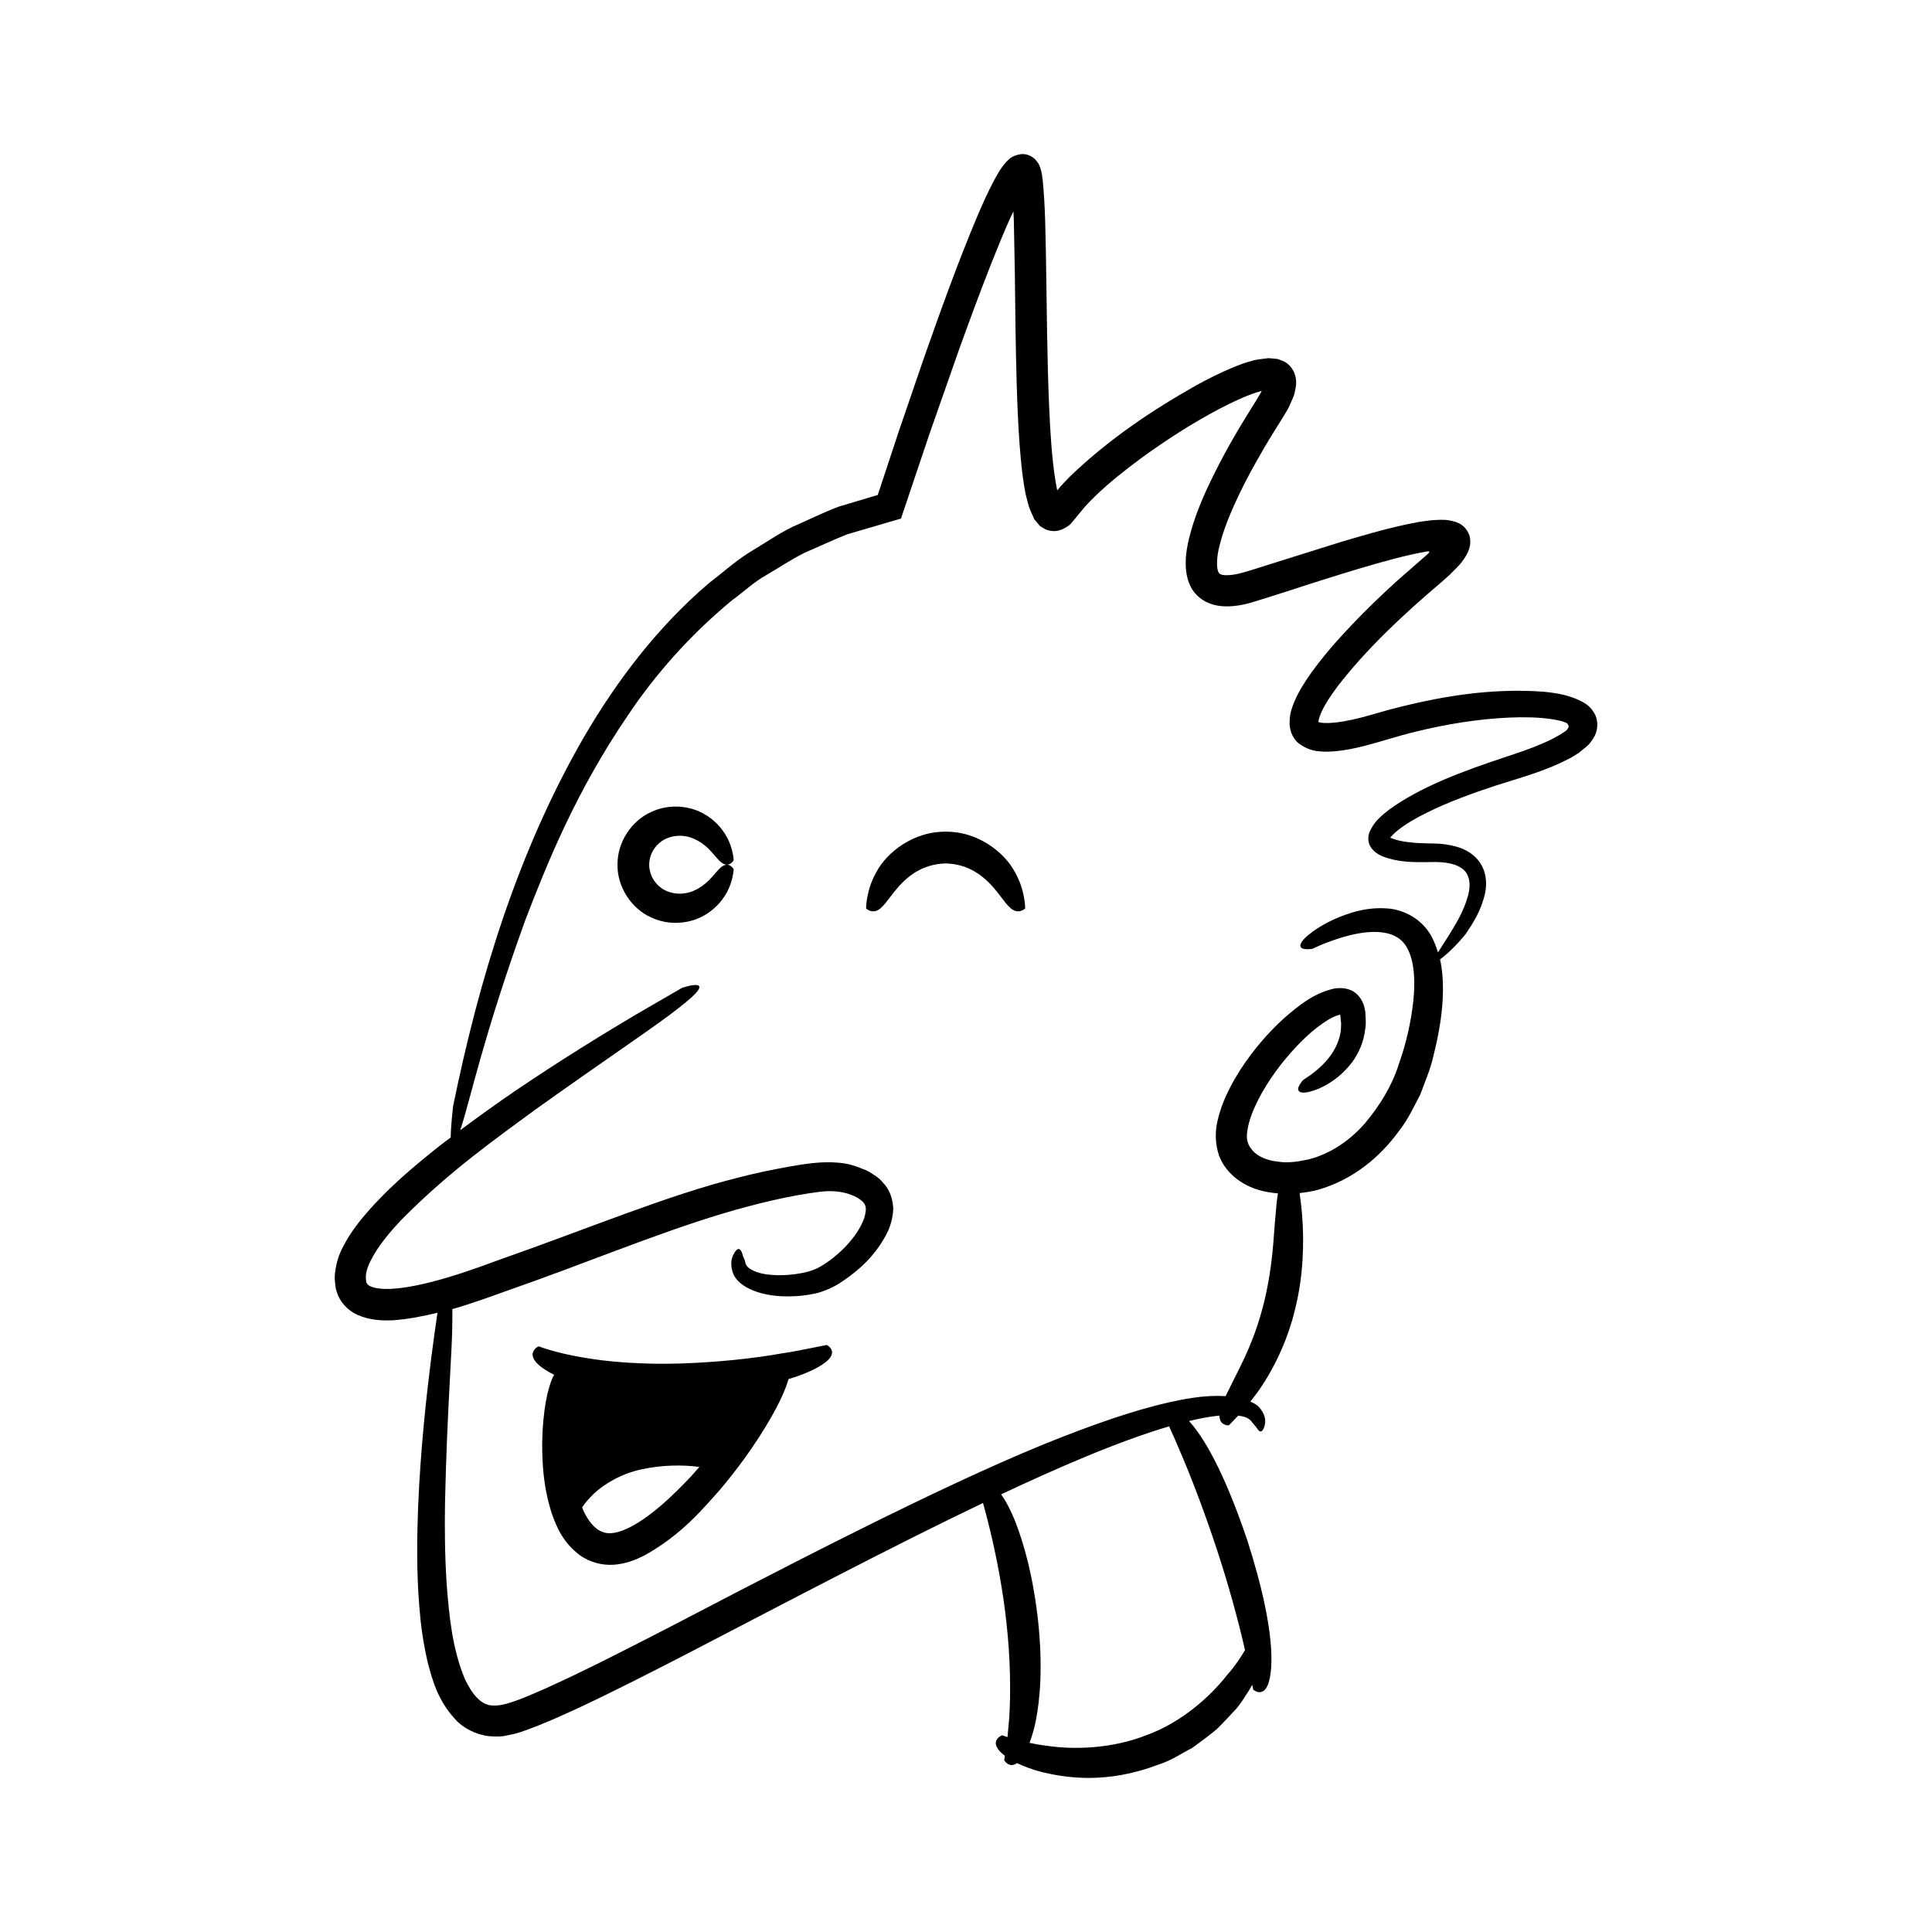 <?xml version="1.0" encoding="UTF-8"?>
<!-- Uploaded to: ICON Repo, www.iconrepo.com, Generator: ICON Repo Mixer Tools -->
<svg fill="#000000" width="800px" height="800px" version="1.1" viewBox="144 144 512 512" xmlns="http://www.w3.org/2000/svg">
 <g>
  <path d="m566.01 332.26c-1.578-2.394-5.613-3.594-7.398-4.062-1.922-0.48-3.727-0.688-5.539-0.887-14.293-1.043-27.867 1.316-41.168 4.836-3.394 0.934-6.398 1.906-9.469 2.562-2.992 0.656-6.195 1.102-8.363 0.812-0.52-0.137-0.664-0.168-0.695-0.168 0 0-0.012-0.012 0.027-0.246 0.078-0.418 0.195-0.922 0.43-1.52 0.898-2.367 2.684-5.055 4.535-7.551 7.766-10.102 17.547-19.219 27.574-27.715l2.137-1.883c1.09-1.18 2.449-2.324 3.32-3.535 1.973-2.516 2.637-4.715 2.027-6.945-0.926-2.523-2.672-3.633-5.488-4.062-1.305-0.266-3.082-0.109-4.578-0.02l-2.324 0.293c-0.848 0.102-0.988 0.164-1.516 0.246-6.945 1.305-13.395 3.211-19.883 5.125l-19.211 6.023c-3.152 0.969-6.512 2.172-9.082 2.656-1.305 0.219-2.613 0.312-3.387 0.129-0.824-0.215-0.781-0.301-1.043-0.695-0.578-0.957-0.52-4.117 0.242-6.918 0.695-2.898 1.77-5.883 3.016-8.824 2.5-5.894 5.59-11.684 8.914-17.332 1.676-2.859 3.375-5.547 5.199-8.465 0.504-0.918 0.902-1.34 1.484-2.676 0.535-1.359 1.309-2.562 1.473-4.16 0.789-2.965-0.32-5.992-2.844-7.43-0.66-0.238-1.27-0.578-1.977-0.734l-2.266-0.199c-1.504 0.191-3.551 0.402-4.309 0.695-2.176 0.57-3.641 1.184-5.367 1.879-3.297 1.379-6.383 2.949-9.414 4.602-12.004 6.777-23.219 14.344-33.418 24.09-1.297 1.293-2.508 2.613-3.406 3.703l-0.055 0.062c0.027 0.074-0.141-0.449-0.438-2.25-1.012-6.195-1.387-12.859-1.695-19.449-0.582-13.238-0.629-26.594-0.855-40-0.156-6.75-0.172-13.34-0.863-20.449-0.195-1.051-0.07-1.543-0.695-3.481l-0.328-0.754c-0.191-0.352-0.5-0.793-0.809-1.137-0.191-0.277-0.969-0.902-1.668-1.195-0.707-0.344-1.473-0.422-2.269-0.383-2.652 0.422-3.176 1.473-3.719 1.879-1.895 2.086-2.523 3.531-3.465 5.172-1.668 3.172-3.047 6.285-4.391 9.422-5.266 12.527-9.77 25.145-14.23 37.809l-6.519 19.031-5.625 17.012-10.426 3.121c-4.16 1.578-8.164 3.582-12.246 5.371-3.992 1.969-7.652 4.551-11.484 6.809-3.762 2.375-7.051 5.394-10.59 8.07-13.512 11.535-24.336 25.73-33.137 40.816-17.523 30.367-27.75 63.996-34.66 97.812 0 0-0.594 5.023-0.637 8.277-0.953 0.73-1.875 1.371-2.832 2.129-7 5.578-14.309 11.605-20.848 19.527-1.609 2.019-3.18 4.144-4.5 6.66-1.375 2.391-2.453 5.449-2.562 8.973 0.062 0.922 0.164 1.852 0.297 2.769 0.273 0.969 0.57 1.973 1.176 2.906 1.102 1.887 2.926 3.344 4.625 4.074 3.438 1.461 6.5 1.508 9.324 1.406 4.125-0.301 8.016-1.07 11.824-1.996-0.355 2.356-0.977 6.644-1.738 12.574-1.156 9.34-2.715 22.695-3.398 38.898-0.297 8.105-0.445 16.918 0.312 26.344 0.359 4.711 1.02 9.582 2.176 14.59 1.266 4.949 2.777 10.316 7.188 15.137 2.066 2.441 5.602 4.269 9.082 4.664 1.766 0.152 3.508 0.16 5.055-0.258 1.703-0.281 3.043-0.711 4.312-1.164 5.152-1.82 9.941-4.008 14.777-6.25 9.617-4.519 19.141-9.402 28.648-14.301 27.195-14.121 54.207-28.375 78.152-39.824 0.523 1.859 1.184 4.312 1.891 7.269 1.605 6.684 3.41 15.707 4.356 24.801 1.012 9.09 1.141 18.207 0.699 24.961-0.164 1.867-0.305 3.543-0.453 5.012-0.91-0.297-1.43-0.48-1.43-0.48s-0.789 0.277-1.258 0.934c-0.484 0.645-0.828 1.68 0.648 3.309 0.344 0.363 0.793 0.766 1.344 1.188-0.113 0.746-0.18 1.191-0.18 1.191s1.32 2.262 3.402 0.746c1.707 0.836 3.875 1.668 6.691 2.414 6.457 1.5 16.965 3.207 30.742-1.996 3.484-1.098 6.285-3.074 9.043-4.469 2.477-1.855 4.816-3.481 6.734-5.203 1.812-1.844 3.422-3.543 4.848-5.106 1.379-1.602 2.324-3.273 3.273-4.676 0.398-0.629 0.664-1.129 1.016-1.699 0.156 0.801 0.25 1.281 0.25 1.281s2.574 2.238 3.981-1.547c1.277-3.719 2.129-14.004-5.481-37.809-6.441-19.168-11.953-27.965-15.527-31.84 2.887-0.695 5.531-1.191 7.836-1.418 0.086-0.012 0.152-0.004 0.234-0.012-0.012 2.719 2.484 2.586 2.484 2.586s0.785-0.816 2.16-2.242c0.09-0.098 0.23-0.246 0.328-0.348 1.375 0.184 2.328 0.508 2.746 0.836 0.863 0.59 0.941 0.977 0.965 1.02-0.012-0.121 0.969 1.059 1.684 2.062 0.418 0.379 0.875 0.488 1.324-0.445 0.355-0.828 1.293-3.273-1.562-6.086-0.512-0.453-1.242-0.762-1.934-1.094 0.559-0.734 1.082-1.422 1.711-2.246 4.027-5.477 8.176-13.727 10.199-22.508 2.184-8.754 2.344-17.75 1.816-24.379-0.172-2.363-0.426-4.434-0.684-6.137 1.605-0.172 3.211-0.426 4.793-0.844 9.602-2.711 16.672-8.965 21.41-15.414 2.539-3.191 4.117-6.688 5.816-9.93 1.227-3.402 2.656-6.609 3.363-9.812 1.613-6.379 2.586-12.184 2.609-17.734 0.039-2.809-0.18-5.578-0.762-8.203 1.184-0.852 2.723-2.231 4.035-3.594 1.59-1.645 2.82-3.207 2.82-3.207 2.012-3.008 3.992-6.125 5.023-10.473 0.473-2.109 0.629-5.078-1-7.863-1.633-2.781-4.336-4.098-6.406-4.691-2.141-0.598-4.172-0.855-6.047-0.871-1.938-0.062-3.234-0.051-4.844-0.16-1.5-0.129-3.012-0.281-4.336-0.594-1.273-0.246-2.715-0.918-2.426-0.801-0.133 0.113 0.91-1.125 1.941-1.918 2.172-1.746 4.93-3.316 7.758-4.715 5.699-2.809 11.863-5.074 18.086-7.113 6.125-2 12.961-3.731 19.504-7.144 0.785-0.375 1.77-1.012 2.668-1.586 0.914-0.812 2.668-1.922 3.367-3.172 1.914-2.363 2.078-5.762 0.227-8.082zm-99.395 222.77c2.977 9.039 5.465 18.219 7.07 25.148 0.09 0.395 0.172 0.75 0.258 1.129-1.109 1.816-2.594 4.188-4.793 6.641-4.555 5.82-12.082 12.496-21.234 15.855-9.047 3.594-19.129 3.949-26.445 2.852-1.711-0.199-3.254-0.484-4.644-0.781 0.59-1.539 1.168-3.375 1.664-5.781 1.141-5.809 1.906-14.453 0.605-26.629-1.363-12.164-3.793-20.348-5.883-25.832-1.422-3.629-2.738-5.996-3.91-7.613 7.699-3.617 15.074-6.941 21.953-9.797 8.305-3.461 15.945-6.269 22.578-8.227 0.859 1.887 2.156 4.801 3.691 8.496 2.762 6.578 6.141 15.496 9.09 24.539zm92.832-217.9c-0.16 0.656-4.125 2.871-6.906 3.996-3.016 1.316-6.121 2.332-9.117 3.336-12.285 4.047-22.973 8.102-31.266 14.074-2.012 1.594-3.984 3.098-5.215 5.973-0.527 1.375-0.43 2.953 0.402 4.098 0.758 1.148 2.066 1.953 3.152 2.387 4.34 1.617 8.281 1.488 11.867 1.477 3.465-0.113 6.769 0.039 9.055 1.668 2.379 1.664 2.254 4.824 1.68 7.039-1.281 4.648-3.445 7.867-4.914 10.344-1.41 2.207-2.391 3.746-3.113 4.879-0.551-1.812-1.234-3.562-2.25-5.144-2.844-4.398-7.633-6.32-11.262-6.516-3.719-0.273-6.754 0.371-9.266 1.098-5.012 1.551-8.117 3.449-10.184 4.875-4.109 2.977-3.828 4.234-2.988 4.621 0.891 0.406 2.703 0.113 2.703 0.113s2.859-1.52 8.105-3.113c4.898-1.422 13.98-3.207 17.098 3.129 1.727 3.215 2.094 8.371 1.516 13.746-0.578 5.426-1.863 11.266-3.859 16.848-1.797 5.731-5.059 10.949-8.906 15.566-3.934 4.547-9.117 8.102-14.797 9.578-2.812 0.625-5.75 1.113-8.426 0.625-2.707-0.266-5.207-1.336-6.535-2.84-1.332-1.594-1.902-2.809-1.414-5.602 0.383-2.562 1.52-5.312 2.809-7.894 2.656-5.199 6.227-9.949 9.961-13.953 3.637-3.902 8.047-7.504 11.23-8.504 0.895-0.254 0.375-0.086 0.523-0.133l0.035 0.148 0.066 0.293 0.055 0.656 0.133 1.277c-0.055 0.824-0.023 1.637-0.176 2.394-0.531 3.051-2.078 5.547-3.707 7.414-1.637 1.871-3.293 3.121-4.418 3.934-1.137 0.809-1.785 1.184-1.785 1.184s-1.152 1.297-1.305 2.223c-0.121 0.836 0.652 2.004 5.394 0.109 2.258-1.027 5.613-2.75 8.93-7.07 1.582-2.176 3.066-5.152 3.465-8.891 0.156-0.934 0.156-1.895 0.086-2.887l-0.078-1.527c-0.129-0.621-0.23-1.242-0.445-1.898-0.523-1.402-1.426-2.75-2.828-3.578-1.414-0.781-3.18-0.965-4.84-0.727-5.438 1.168-9.297 4.312-13.438 7.891-4.031 3.68-7.996 8.137-11.602 13.703-1.785 2.797-3.484 5.875-4.828 9.449-1.199 3.562-2.578 7.766-0.793 13.23 1.965 5.223 6.938 8.348 11.59 9.406 1.324 0.316 2.672 0.508 4.023 0.625-0.266 1.625-0.484 3.676-0.684 6.34-0.504 5.027-0.562 12.285-2.902 22.133-2.379 9.84-5.699 16.059-7.926 20.504-0.941 1.926-1.715 3.438-2.352 4.75-2.598-0.141-5.488-0.035-8.742 0.457-7.973 1.188-17.941 4.078-30.32 8.734-24.801 9.254-58.984 26.242-107.25 51.488-12.094 6.227-23.281 11.992-33.703 16.699-5.019 2.176-10.762 4.82-13.938 4.609-3.344 0.145-5.867-3.184-7.672-7.07-3.379-8.09-4.172-17.07-4.789-24.887-0.531-7.926-0.543-15.152-0.457-21.656 0.574-26.047 1.98-40.574 1.938-48.352 0.023-1.191 0.016-2.18-0.004-3.07 5.109-1.465 10.039-3.269 14.965-5.043 19.289-6.688 38.352-14.73 56.352-20.18 8.914-2.668 18.098-4.883 26.152-5.887 3.996-0.484 7.266 0.137 9.887 1.574 2.348 1.445 2.621 2.484 1.844 5.305-1.879 5.391-7.32 10.457-11.656 12.949-2.019 1.191-4.356 1.695-6.805 2.031-2.371 0.309-4.586 0.324-6.449 0.145-3.867-0.301-5.812-1.691-6.262-2.371-0.078-0.219-0.184-0.379-0.301-0.516-0.027-0.191-0.059-0.352-0.098-0.473-0.109-0.227-0.098-0.414-0.098-0.414s-0.109-0.363-0.383-0.859c-0.199-0.539-0.336-1.32-0.68-1.789-0.328-0.469-0.75-0.668-1.383 0.117-0.516 0.75-1.957 2.676-0.566 6.211 1.641 3.555 7.664 6.09 15.441 5.801 1.977-0.035 4.082-0.27 6.371-0.777 2.324-0.562 4.812-1.656 6.965-3.125 4.379-2.973 8.977-6.84 12.18-13.395 0.738-1.691 1.273-3.637 1.387-5.859-0.098-2.246-0.777-4.852-2.461-6.66-0.789-0.969-1.668-1.809-2.652-2.352-0.961-0.668-1.957-1.262-2.965-1.578-1.965-0.852-4.246-1.523-6.481-1.664-4.477-0.402-8.832 0.305-13.09 1.051-4.254 0.77-8.793 1.684-13.406 2.891-18.672 4.641-39.137 13.289-63.781 21.941-6.055 2.262-11.875 4.262-17.504 5.703-5.484 1.398-11.34 2.422-15.164 1.539-0.887-0.223-1.48-0.551-1.742-0.809-0.234-0.281-0.488-0.453-0.473-1.27-0.242-1.312 0.266-3.297 1.285-5.203 1.949-3.871 5.059-7.5 8.125-10.75 12.746-12.934 25.488-21.805 35.492-29.195 20.387-14.531 32.059-22.215 37.902-26.867 11.879-9.109 0.922-5.359 0.922-5.359s-4.457 2.582-12.254 7.102c-7.742 4.606-18.746 11.273-31.578 19.945-4.754 3.234-9.812 6.844-14.953 10.691 0.098-0.301 0.18-0.531 0.285-0.871 2.43-7.394 5.828-23.934 16.902-54.641 5.832-15.16 13.426-34.203 27.5-54.809 6.953-10.32 15.953-20.695 27.336-30.117 2.996-2.152 5.742-4.82 9.105-6.699 3.336-1.91 6.582-4.16 10.168-5.922 3.68-1.574 7.375-3.336 11.242-4.871 4.664-1.367 9.426-2.762 14.285-4.184 2.449-7.281 4.977-14.805 7.59-22.57 2.5-7.121 5.078-14.469 7.734-22.043 2.719-7.547 5.574-15.309 8.684-23.191 1.559-3.938 3.184-7.914 4.938-11.84 0.27-0.602 0.574-1.168 0.848-1.766 0.039 0.848 0.074 1.684 0.113 2.535 0.086 4.633 0.172 9.332 0.262 14.094 0.121 9.566 0.195 19.426 0.504 29.602 0.16 5.09 0.371 10.258 0.754 15.531 0.195 2.641 0.438 5.305 0.777 8.027 0.184 1.363 0.367 2.734 0.637 4.144l0.207 1.094 0.418 1.598c0.246 1.055 0.539 2.129 1.117 3.289l0.75 1.703 1.043 1.234c0.32 0.469 0.723 0.773 1.176 0.98 0.426 0.258 0.848 0.52 1.383 0.664 2.16 0.664 4.047-0.102 5.785-1.43 0.855-0.875 1.68-2 2.523-2.992l1.484-1.773c0.922-1.016 1.715-1.859 2.68-2.773 3.699-3.594 7.961-6.957 12.352-10.203 6.672-4.856 13.57-9.254 20.52-12.934 3.43-1.793 7.074-3.523 10.266-4.504l1.012-0.289c-0.016 0.047 0.055-0.074-0.031 0.109l-0.156 0.328-0.562 0.953c-0.41 0.707-0.887 1.492-1.445 2.356l-3.09 5.008c-2.008 3.348-3.922 6.719-5.711 10.133-3.531 6.867-6.82 13.703-8.543 21.582-0.41 1.98-0.672 4.09-0.531 6.441 0.176 2.262 0.77 5.273 3.258 7.531 2.461 2.223 5.449 2.66 7.668 2.644 2.312-0.016 4.316-0.426 6.191-0.941 6.988-2.09 13.176-4.211 19.551-6.203 6.297-1.988 12.461-3.879 18.484-5.461 2.875-0.758 6.277-1.535 8.543-1.906 0.5-0.062 0.695-0.191 0.82 0.09-0.027 0.121-0.113 0.223-0.195 0.324l-0.141 0.148-1.363 1.199c-2.25 1.969-4.477 3.914-6.676 5.84-4.371 3.949-8.508 7.957-12.398 12.051-3.883 4.106-7.535 8.281-10.762 12.809-1.594 2.293-3.102 4.652-4.285 7.438-0.559 1.441-1.137 2.856-1.18 4.953-0.207 2.113 0.664 4.641 2.461 6.008 1.902 1.426 3.894 1.98 5.379 2.055 1.598 0.195 2.977 0.078 4.363-0.02 2.719-0.262 5.215-0.801 7.633-1.41 4.906-1.289 9.098-2.703 13.441-3.738 8.613-2.141 16.984-3.402 24.871-3.766 3.93-0.164 7.781-0.113 11.293 0.426 0.871 0.105 1.754 0.328 2.477 0.484 0.516 0.141 0.914 0.266 1.184 0.398 0.691 0.23 1.109 1.074 0.574 1.652z"/>
  <path d="m412.94 375.08c-2.785-5.328-10.055-10.82-18.336-10.668-8.281-0.152-15.551 5.34-18.336 10.668-1.52 2.637-2.152 5.137-2.457 6.867-0.312 1.746-0.285 2.758-0.285 2.758-0.004 0.125 2.008 1.977 4.227-0.383 1.148-1.074 2.348-3.055 4.586-5.59 2.246-2.387 5.945-5.746 12.262-5.918 6.316 0.172 10.016 3.531 12.262 5.918 2.238 2.535 3.438 4.516 4.586 5.59 2.219 2.356 4.231 0.508 4.227 0.383 0 0 0.027-1.012-0.285-2.758-0.297-1.73-0.93-4.231-2.449-6.867z"/>
  <path d="m320.77 366.15c2.418-1 4.863-0.754 6.699-0.047 3.785 1.52 5.414 4.172 6.684 5.469 1.215 1.414 2.215 1.789 3.012 1.5 0.781-0.254 1.262-1.109 1.262-1.109s-0.004-1.504-0.84-3.961c-0.824-2.414-2.816-5.801-6.656-8.094-3.75-2.324-9.457-3.102-14.512-0.652-5.047 2.301-8.848 7.93-8.773 13.902-0.078 5.973 3.727 11.602 8.773 13.902 5.055 2.453 10.762 1.672 14.512-0.652 3.84-2.293 5.832-5.68 6.656-8.094 0.836-2.457 0.84-3.961 0.84-3.961s-0.48-0.852-1.262-1.105c-0.797-0.289-1.797 0.086-3.012 1.5-1.27 1.293-2.898 3.945-6.684 5.465-1.836 0.711-4.281 0.957-6.699-0.043-2.371-0.949-4.695-3.519-4.727-7.012 0.031-3.488 2.356-6.055 4.727-7.008z"/>
  <path d="m363.09 500.43s-1.199 0.238-3.301 0.656c-2.102 0.395-5.09 1.082-8.715 1.598-7.219 1.293-16.938 2.344-26.637 2.652-9.703 0.324-19.375-0.371-26.402-1.672-3.527-0.594-6.379-1.332-8.316-1.902-1.953-0.566-2.941-0.969-2.941-0.969s-0.777 0.27-1.188 0.941c-0.469 0.645-0.898 1.656 0.473 3.266 0.824 0.965 2.402 2.141 4.809 3.34-0.156 0.273-0.309 0.484-0.469 0.844-1.141 2.707-2.574 7.891-2.719 17.543 0.039 4.828 0.172 10.793 2.484 18.18 1.25 3.586 3.004 7.996 7.754 11.418 2.406 1.641 5.547 2.566 8.727 2.344 3.125-0.203 5.812-1.281 8.293-2.547 9.633-5.418 15.09-11.969 19.863-17.332 4.629-5.477 7.981-10.25 10.559-14.246 4.742-7.418 6.769-12.117 7.602-15.062 5.66-1.699 8.676-3.496 10.188-4.785 3.07-2.746-0.062-4.266-0.062-4.266zm-35.957 34.828c-4.731 4.981-10.18 10.312-16.035 13.395-2.988 1.539-5.578 2.125-7.5 1.285-1.984-0.668-3.762-2.938-5.031-5.691-0.113-0.254-0.176-0.527-0.281-0.781 0.066-0.098 0.086-0.141 0.164-0.25 0.57-0.887 1.609-2.09 2.969-3.41 2.781-2.602 7.34-5.316 12.617-6.414 5.227-1.168 10.832-1.23 15.023-0.672 0.102 0.004 0.18 0.027 0.277 0.035-0.75 0.836-1.418 1.66-2.203 2.504z"/>
 </g>
</svg>